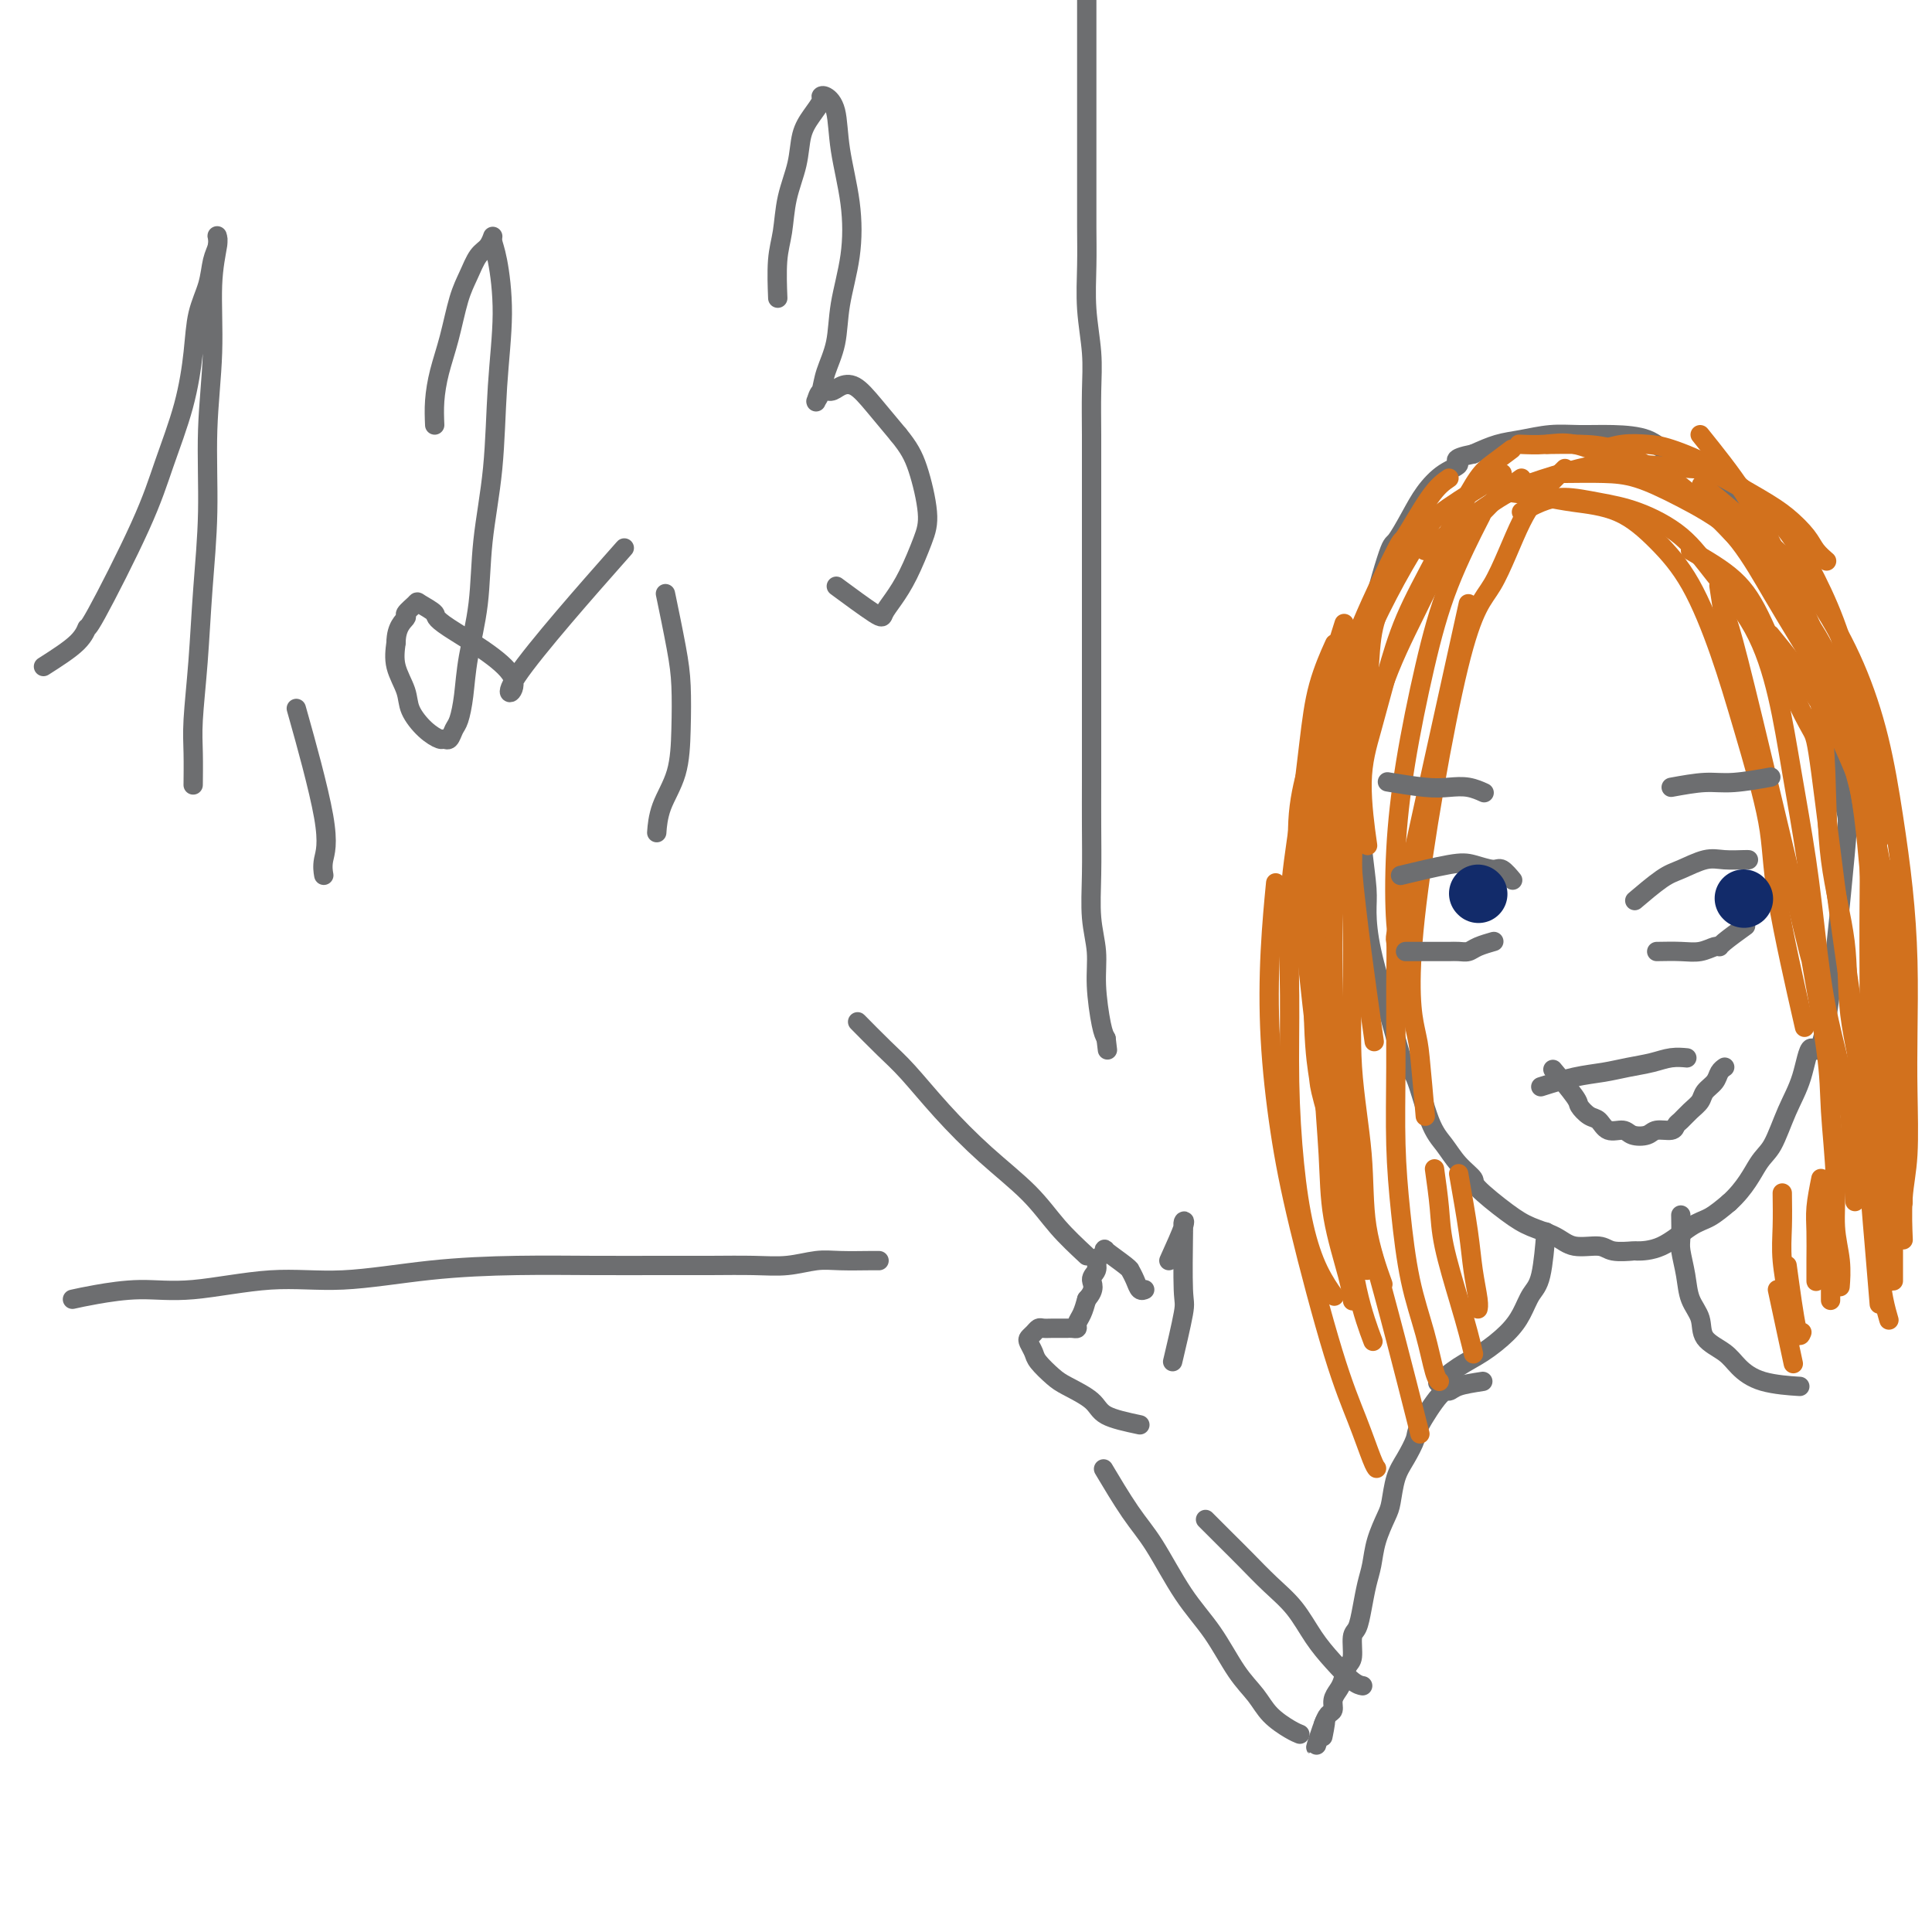 <svg viewBox='0 0 400 400' version='1.1' xmlns='http://www.w3.org/2000/svg' xmlns:xlink='http://www.w3.org/1999/xlink'><g fill='none' stroke='#6D6E70' stroke-width='4' stroke-linecap='round' stroke-linejoin='round'><path d='M281,136c0.002,-1.362 0.003,-2.724 0,0c-0.003,2.724 -0.011,9.534 0,13c0.011,3.466 0.041,3.590 0,5c-0.041,1.410 -0.153,4.107 0,8c0.153,3.893 0.573,8.980 1,13c0.427,4.020 0.863,6.971 1,9c0.137,2.029 -0.024,3.137 0,5c0.024,1.863 0.232,4.481 1,8c0.768,3.519 2.095,7.939 3,11c0.905,3.061 1.386,4.761 2,7c0.614,2.239 1.360,5.015 2,6c0.640,0.985 1.174,0.180 2,2c0.826,1.820 1.943,6.267 3,9c1.057,2.733 2.053,3.754 3,5c0.947,1.246 1.844,2.718 3,4c1.156,1.282 2.571,2.373 3,3c0.429,0.627 -0.127,0.789 1,2c1.127,1.211 3.937,3.472 6,5c2.063,1.528 3.379,2.322 5,3c1.621,0.678 3.545,1.239 5,2c1.455,0.761 2.439,1.721 4,2c1.561,0.279 3.700,-0.121 5,0c1.300,0.121 1.761,0.765 3,1c1.239,0.235 3.254,0.061 4,0c0.746,-0.061 0.222,-0.011 1,0c0.778,0.011 2.858,-0.018 5,-1c2.142,-0.982 4.346,-2.918 6,-4c1.654,-1.082 2.758,-1.309 4,-2c1.242,-0.691 2.621,-1.845 4,-3'/><path d='M358,249c3.380,-3.053 4.831,-6.186 6,-8c1.169,-1.814 2.058,-2.310 3,-4c0.942,-1.690 1.938,-4.574 3,-7c1.062,-2.426 2.191,-4.392 3,-7c0.809,-2.608 1.297,-5.856 2,-6c0.703,-0.144 1.622,2.816 3,-5c1.378,-7.816 3.216,-26.407 4,-35c0.784,-8.593 0.515,-7.187 0,-10c-0.515,-2.813 -1.278,-9.843 -2,-14c-0.722,-4.157 -1.405,-5.439 -2,-8c-0.595,-2.561 -1.103,-6.400 -2,-9c-0.897,-2.600 -2.184,-3.962 -3,-6c-0.816,-2.038 -1.159,-4.754 -2,-7c-0.841,-2.246 -2.178,-4.022 -3,-6c-0.822,-1.978 -1.129,-4.156 -2,-6c-0.871,-1.844 -2.306,-3.352 -4,-5c-1.694,-1.648 -3.648,-3.437 -5,-5c-1.352,-1.563 -2.103,-2.902 -4,-4c-1.897,-1.098 -4.939,-1.955 -7,-3c-2.061,-1.045 -3.142,-2.277 -5,-3c-1.858,-0.723 -4.495,-0.938 -7,-1c-2.505,-0.062 -4.878,0.028 -7,0c-2.122,-0.028 -3.991,-0.172 -6,0c-2.009,0.172 -4.156,0.662 -6,1c-1.844,0.338 -3.384,0.525 -5,1c-1.616,0.475 -3.308,1.237 -5,2'/><path d='M305,94c-5.039,0.999 -3.136,1.498 -3,2c0.136,0.502 -1.494,1.007 -3,2c-1.506,0.993 -2.889,2.475 -4,4c-1.111,1.525 -1.950,3.093 -3,5c-1.050,1.907 -2.309,4.154 -3,5c-0.691,0.846 -0.812,0.293 -2,4c-1.188,3.707 -3.442,11.674 -4,17c-0.558,5.326 0.581,8.011 1,9c0.419,0.989 0.120,0.283 0,0c-0.120,-0.283 -0.060,-0.141 0,0'/><path d='M320,256c0.065,-0.810 0.129,-1.621 0,0c-0.129,1.621 -0.452,5.673 -1,8c-0.548,2.327 -1.321,2.929 -2,4c-0.679,1.071 -1.265,2.610 -2,4c-0.735,1.390 -1.619,2.632 -3,4c-1.381,1.368 -3.260,2.864 -5,4c-1.740,1.136 -3.343,1.913 -5,3c-1.657,1.087 -3.369,2.485 -4,3c-0.631,0.515 -0.180,0.147 0,0c0.180,-0.147 0.090,-0.074 0,0'/><path d='M348,252c-0.007,-0.394 -0.014,-0.787 0,0c0.014,0.787 0.050,2.755 0,4c-0.050,1.245 -0.185,1.768 0,3c0.185,1.232 0.689,3.172 1,5c0.311,1.828 0.427,3.542 1,5c0.573,1.458 1.601,2.660 2,4c0.399,1.340 0.168,2.818 1,4c0.832,1.182 2.727,2.068 4,3c1.273,0.932 1.924,1.910 3,3c1.076,1.090 2.577,2.292 5,3c2.423,0.708 5.768,0.921 7,1c1.232,0.079 0.352,0.022 0,0c-0.352,-0.022 -0.176,-0.011 0,0'/><path d='M307,286c-1.916,0.296 -3.832,0.591 -5,1c-1.168,0.409 -1.587,0.931 -2,1c-0.413,0.069 -0.821,-0.314 -2,1c-1.179,1.314 -3.128,4.327 -4,6c-0.872,1.673 -0.666,2.007 -1,3c-0.334,0.993 -1.206,2.645 -2,4c-0.794,1.355 -1.508,2.414 -2,4c-0.492,1.586 -0.762,3.700 -1,5c-0.238,1.300 -0.445,1.785 -1,3c-0.555,1.215 -1.458,3.159 -2,5c-0.542,1.841 -0.724,3.579 -1,5c-0.276,1.421 -0.648,2.524 -1,4c-0.352,1.476 -0.686,3.325 -1,5c-0.314,1.675 -0.609,3.177 -1,4c-0.391,0.823 -0.878,0.969 -1,2c-0.122,1.031 0.121,2.947 0,4c-0.121,1.053 -0.606,1.242 -1,2c-0.394,0.758 -0.697,2.086 -1,3c-0.303,0.914 -0.606,1.413 -1,2c-0.394,0.587 -0.879,1.260 -1,2c-0.121,0.740 0.121,1.545 0,2c-0.121,0.455 -0.606,0.558 -1,1c-0.394,0.442 -0.697,1.221 -1,2'/><path d='M274,357c-3.094,9.470 -0.829,2.147 0,0c0.829,-2.147 0.223,0.884 0,2c-0.223,1.116 -0.064,0.319 0,0c0.064,-0.319 0.032,-0.159 0,0'/><path d='M250,315c-0.363,-0.364 -0.726,-0.729 0,0c0.726,0.729 2.543,2.550 4,4c1.457,1.450 2.556,2.529 4,4c1.444,1.471 3.233,3.333 5,5c1.767,1.667 3.510,3.140 5,5c1.490,1.860 2.725,4.106 4,6c1.275,1.894 2.589,3.435 4,5c1.411,1.565 2.918,3.152 4,4c1.082,0.848 1.738,0.957 2,1c0.262,0.043 0.131,0.022 0,0'/><path d='M229,305c-0.453,-0.761 -0.905,-1.523 0,0c0.905,1.523 3.168,5.330 5,8c1.832,2.670 3.232,4.202 5,7c1.768,2.798 3.903,6.864 6,10c2.097,3.136 4.154,5.344 6,8c1.846,2.656 3.479,5.759 5,8c1.521,2.241 2.930,3.620 4,5c1.070,1.380 1.802,2.762 3,4c1.198,1.238 2.861,2.333 4,3c1.139,0.667 1.754,0.905 2,1c0.246,0.095 0.123,0.048 0,0'/><path d='M236,295c-2.752,-0.586 -5.504,-1.172 -7,-2c-1.496,-0.828 -1.734,-1.898 -3,-3c-1.266,-1.102 -3.558,-2.235 -5,-3c-1.442,-0.765 -2.033,-1.161 -3,-2c-0.967,-0.839 -2.309,-2.123 -3,-3c-0.691,-0.877 -0.732,-1.349 -1,-2c-0.268,-0.651 -0.763,-1.481 -1,-2c-0.237,-0.519 -0.215,-0.728 0,-1c0.215,-0.272 0.624,-0.609 1,-1c0.376,-0.391 0.717,-0.837 1,-1c0.283,-0.163 0.506,-0.044 1,0c0.494,0.044 1.259,0.012 2,0c0.741,-0.012 1.456,-0.002 2,0c0.544,0.002 0.915,-0.002 1,0c0.085,0.002 -0.118,0.009 0,0c0.118,-0.009 0.556,-0.036 1,0c0.444,0.036 0.892,0.133 1,0c0.108,-0.133 -0.125,-0.497 0,-1c0.125,-0.503 0.607,-1.144 1,-2c0.393,-0.856 0.696,-1.928 1,-3'/><path d='M225,269c2.019,-2.206 1.068,-3.221 1,-4c-0.068,-0.779 0.749,-1.322 1,-2c0.251,-0.678 -0.062,-1.492 0,-2c0.062,-0.508 0.500,-0.710 1,-1c0.500,-0.290 1.061,-0.668 1,-1c-0.061,-0.332 -0.745,-0.619 0,0c0.745,0.619 2.920,2.145 4,3c1.080,0.855 1.063,1.038 1,1c-0.063,-0.038 -0.174,-0.297 0,0c0.174,0.297 0.634,1.152 1,2c0.366,0.848 0.637,1.690 1,2c0.363,0.310 0.818,0.089 1,0c0.182,-0.089 0.091,-0.044 0,0'/><path d='M242,261c1.268,-2.809 2.535,-5.618 3,-7c0.465,-1.382 0.127,-1.339 0,-1c-0.127,0.339 -0.041,0.972 0,1c0.041,0.028 0.039,-0.550 0,2c-0.039,2.550 -0.115,8.227 0,11c0.115,2.773 0.423,2.640 0,5c-0.423,2.360 -1.575,7.212 -2,9c-0.425,1.788 -0.121,0.511 0,0c0.121,-0.511 0.061,-0.255 0,0'/><path d='M225,260c-2.069,-1.928 -4.139,-3.856 -6,-6c-1.861,-2.144 -3.514,-4.504 -6,-7c-2.486,-2.496 -5.806,-5.129 -9,-8c-3.194,-2.871 -6.264,-5.981 -9,-9c-2.736,-3.019 -5.139,-5.947 -7,-8c-1.861,-2.053 -3.179,-3.231 -5,-5c-1.821,-1.769 -4.144,-4.130 -5,-5c-0.856,-0.870 -0.245,-0.249 0,0c0.245,0.249 0.122,0.124 0,0'/><path d='M225,-3c-0.000,2.562 -0.000,5.123 0,7c0.000,1.877 0.000,3.069 0,5c-0.000,1.931 -0.000,4.600 0,7c0.000,2.400 0.000,4.529 0,7c-0.000,2.471 -0.001,5.284 0,8c0.001,2.716 0.004,5.337 0,8c-0.004,2.663 -0.015,5.370 0,8c0.015,2.630 0.057,5.183 0,8c-0.057,2.817 -0.211,5.898 0,9c0.211,3.102 0.789,6.223 1,9c0.211,2.777 0.057,5.208 0,8c-0.057,2.792 -0.015,5.943 0,9c0.015,3.057 0.004,6.019 0,9c-0.004,2.981 -0.001,5.981 0,9c0.001,3.019 0.000,6.059 0,9c-0.000,2.941 -0.000,5.785 0,9c0.000,3.215 -0.000,6.803 0,10c0.000,3.197 0.000,6.004 0,9c-0.000,2.996 -0.001,6.183 0,9c0.001,2.817 0.004,5.266 0,8c-0.004,2.734 -0.016,5.753 0,9c0.016,3.247 0.060,6.722 0,10c-0.060,3.278 -0.223,6.359 0,9c0.223,2.641 0.833,4.842 1,7c0.167,2.158 -0.109,4.273 0,7c0.109,2.727 0.603,6.065 1,8c0.397,1.935 0.699,2.468 1,3'/><path d='M229,215c0.500,4.167 0.250,2.083 0,0'/><path d='M15,269c1.322,-0.292 2.644,-0.584 5,-1c2.356,-0.416 5.745,-0.955 9,-1c3.255,-0.045 6.376,0.405 11,0c4.624,-0.405 10.750,-1.664 16,-2c5.250,-0.336 9.622,0.250 15,0c5.378,-0.250 11.761,-1.335 18,-2c6.239,-0.665 12.333,-0.911 18,-1c5.667,-0.089 10.905,-0.023 16,0c5.095,0.023 10.046,0.002 14,0c3.954,-0.002 6.911,0.013 10,0c3.089,-0.013 6.309,-0.056 9,0c2.691,0.056 4.854,0.211 7,0c2.146,-0.211 4.274,-0.789 6,-1c1.726,-0.211 3.050,-0.057 5,0c1.950,0.057 4.525,0.015 6,0c1.475,-0.015 1.850,-0.004 2,0c0.150,0.004 0.075,0.002 0,0'/><path d='M9,138c2.728,-1.741 5.457,-3.482 7,-5c1.543,-1.518 1.901,-2.813 2,-3c0.099,-0.187 -0.061,0.736 2,-3c2.061,-3.736 6.344,-12.129 9,-18c2.656,-5.871 3.685,-9.220 5,-13c1.315,-3.780 2.915,-7.992 4,-12c1.085,-4.008 1.653,-7.812 2,-11c0.347,-3.188 0.471,-5.762 1,-8c0.529,-2.238 1.462,-4.141 2,-6c0.538,-1.859 0.681,-3.673 1,-5c0.319,-1.327 0.813,-2.168 1,-3c0.187,-0.832 0.065,-1.654 0,-2c-0.065,-0.346 -0.074,-0.215 0,0c0.074,0.215 0.231,0.514 0,2c-0.231,1.486 -0.850,4.158 -1,8c-0.150,3.842 0.167,8.854 0,14c-0.167,5.146 -0.819,10.427 -1,16c-0.181,5.573 0.109,11.440 0,17c-0.109,5.560 -0.618,10.815 -1,16c-0.382,5.185 -0.638,10.300 -1,15c-0.362,4.700 -0.829,8.986 -1,12c-0.171,3.014 -0.046,4.756 0,7c0.046,2.244 0.012,4.989 0,6c-0.012,1.011 -0.004,0.289 0,0c0.004,-0.289 0.002,-0.144 0,0'/><path d='M62,149c-0.566,-2.016 -1.132,-4.032 0,0c1.132,4.032 3.963,14.112 5,20c1.037,5.888 0.279,7.585 0,9c-0.279,1.415 -0.080,2.547 0,3c0.080,0.453 0.040,0.226 0,0'/><path d='M90,88c-0.065,-1.590 -0.131,-3.180 0,-5c0.131,-1.820 0.458,-3.871 1,-6c0.542,-2.129 1.301,-4.338 2,-7c0.699,-2.662 1.340,-5.779 2,-8c0.660,-2.221 1.339,-3.546 2,-5c0.661,-1.454 1.304,-3.038 2,-4c0.696,-0.962 1.445,-1.303 2,-2c0.555,-0.697 0.916,-1.749 1,-2c0.084,-0.251 -0.109,0.299 0,1c0.109,0.701 0.520,1.553 1,4c0.480,2.447 1.031,6.488 1,11c-0.031,4.512 -0.642,9.495 -1,15c-0.358,5.505 -0.463,11.531 -1,17c-0.537,5.469 -1.506,10.379 -2,15c-0.494,4.621 -0.514,8.953 -1,13c-0.486,4.047 -1.440,7.810 -2,11c-0.560,3.190 -0.728,5.807 -1,8c-0.272,2.193 -0.649,3.962 -1,5c-0.351,1.038 -0.677,1.346 -1,2c-0.323,0.654 -0.644,1.655 -1,2c-0.356,0.345 -0.749,0.032 -1,0c-0.251,-0.032 -0.362,0.215 -1,0c-0.638,-0.215 -1.804,-0.892 -3,-2c-1.196,-1.108 -2.424,-2.648 -3,-4c-0.576,-1.352 -0.501,-2.518 -1,-4c-0.499,-1.482 -1.571,-3.281 -2,-5c-0.429,-1.719 -0.214,-3.360 0,-5'/><path d='M82,133c0.021,-3.268 1.573,-4.438 2,-5c0.427,-0.562 -0.271,-0.516 0,-1c0.271,-0.484 1.509,-1.500 2,-2c0.491,-0.500 0.233,-0.485 1,0c0.767,0.485 2.558,1.441 3,2c0.442,0.559 -0.464,0.722 3,3c3.464,2.278 11.298,6.671 13,10c1.702,3.329 -2.729,5.593 1,0c3.729,-5.593 15.619,-19.044 20,-24c4.381,-4.956 1.252,-1.416 0,0c-1.252,1.416 -0.626,0.708 0,0'/><path d='M138,124c-0.197,-0.947 -0.393,-1.893 0,0c0.393,1.893 1.377,6.626 2,10c0.623,3.374 0.885,5.388 1,8c0.115,2.612 0.083,5.820 0,9c-0.083,3.180 -0.218,6.330 -1,9c-0.782,2.670 -2.209,4.860 -3,7c-0.791,2.140 -0.944,4.230 -1,5c-0.056,0.770 -0.016,0.220 0,0c0.016,-0.220 0.008,-0.110 0,0'/><path d='M161,61c0.026,0.655 0.052,1.311 0,0c-0.052,-1.311 -0.184,-4.587 0,-7c0.184,-2.413 0.682,-3.961 1,-6c0.318,-2.039 0.457,-4.567 1,-7c0.543,-2.433 1.490,-4.771 2,-7c0.510,-2.229 0.583,-4.350 1,-6c0.417,-1.650 1.176,-2.829 2,-4c0.824,-1.171 1.711,-2.335 2,-3c0.289,-0.665 -0.021,-0.833 0,-1c0.021,-0.167 0.372,-0.335 1,0c0.628,0.335 1.534,1.171 2,3c0.466,1.829 0.491,4.651 1,8c0.509,3.349 1.503,7.224 2,11c0.497,3.776 0.498,7.452 0,11c-0.498,3.548 -1.496,6.969 -2,10c-0.504,3.031 -0.513,5.673 -1,8c-0.487,2.327 -1.452,4.338 -2,6c-0.548,1.662 -0.681,2.973 -1,4c-0.319,1.027 -0.826,1.768 -1,2c-0.174,0.232 -0.017,-0.046 0,0c0.017,0.046 -0.106,0.416 0,0c0.106,-0.416 0.442,-1.618 1,-2c0.558,-0.382 1.337,0.055 2,0c0.663,-0.055 1.209,-0.602 2,-1c0.791,-0.398 1.828,-0.646 3,0c1.172,0.646 2.478,2.184 4,4c1.522,1.816 3.261,3.908 5,6'/><path d='M186,90c2.171,2.658 3.098,4.304 4,7c0.902,2.696 1.779,6.441 2,9c0.221,2.559 -0.215,3.930 -1,6c-0.785,2.070 -1.921,4.837 -3,7c-1.079,2.163 -2.101,3.720 -3,5c-0.899,1.280 -1.674,2.281 -2,3c-0.326,0.719 -0.203,1.155 -2,0c-1.797,-1.155 -5.513,-3.901 -7,-5c-1.487,-1.099 -0.743,-0.549 0,0'/></g>
<g fill='none' stroke='#D2711D' stroke-width='4' stroke-linecap='round' stroke-linejoin='round'><path d='M300,99c-1.136,0.776 -2.273,1.552 -4,4c-1.727,2.448 -4.046,6.568 -5,8c-0.954,1.432 -0.544,0.177 -2,3c-1.456,2.823 -4.779,9.724 -7,15c-2.221,5.276 -3.341,8.926 -4,11c-0.659,2.074 -0.857,2.572 -2,7c-1.143,4.428 -3.231,12.787 -4,20c-0.769,7.213 -0.220,13.279 0,16c0.220,2.721 0.112,2.096 0,7c-0.112,4.904 -0.226,15.339 0,22c0.226,6.661 0.793,9.550 1,11c0.207,1.450 0.056,1.461 1,5c0.944,3.539 2.985,10.607 4,14c1.015,3.393 1.004,3.112 1,3c-0.004,-0.112 -0.002,-0.056 0,0'/><path d='M284,130c0.219,-0.608 0.438,-1.216 0,0c-0.438,1.216 -1.533,4.257 -2,7c-0.467,2.743 -0.307,5.190 -1,9c-0.693,3.810 -2.239,8.985 -3,14c-0.761,5.015 -0.738,9.870 -1,15c-0.262,5.130 -0.809,10.535 -1,16c-0.191,5.465 -0.025,10.992 0,16c0.025,5.008 -0.092,9.499 0,14c0.092,4.501 0.393,9.014 1,13c0.607,3.986 1.522,7.447 2,11c0.478,3.553 0.520,7.200 1,10c0.480,2.800 1.398,4.754 2,6c0.602,1.246 0.886,1.785 1,2c0.114,0.215 0.057,0.108 0,0'/><path d='M276,134c0.291,-0.644 0.582,-1.288 0,0c-0.582,1.288 -2.037,4.506 -3,8c-0.963,3.494 -1.436,7.262 -2,12c-0.564,4.738 -1.221,10.446 -2,16c-0.779,5.554 -1.682,10.954 -2,17c-0.318,6.046 -0.053,12.738 0,19c0.053,6.262 -0.108,12.096 0,18c0.108,5.904 0.484,11.880 1,17c0.516,5.120 1.171,9.386 2,13c0.829,3.614 1.830,6.577 3,9c1.170,2.423 2.507,4.306 3,5c0.493,0.694 0.141,0.198 0,0c-0.141,-0.198 -0.070,-0.099 0,0'/><path d='M286,125c-0.784,1.962 -1.569,3.923 -2,7c-0.431,3.077 -0.510,7.269 -1,12c-0.490,4.731 -1.392,10.002 -2,16c-0.608,5.998 -0.922,12.723 -1,20c-0.078,7.277 0.082,15.104 0,22c-0.082,6.896 -0.404,12.860 0,19c0.404,6.140 1.534,12.458 2,18c0.466,5.542 0.269,10.310 1,15c0.731,4.690 2.389,9.301 3,11c0.611,1.699 0.175,0.485 0,0c-0.175,-0.485 -0.087,-0.243 0,0'/><path d='M315,106c1.288,-0.710 2.577,-1.421 4,-2c1.423,-0.579 2.982,-1.027 5,-1c2.018,0.027 4.496,0.528 7,1c2.504,0.472 5.034,0.916 8,2c2.966,1.084 6.369,2.808 9,5c2.631,2.192 4.490,4.851 7,8c2.510,3.149 5.670,6.787 8,11c2.330,4.213 3.831,9.002 5,14c1.169,4.998 2.007,10.205 3,16c0.993,5.795 2.140,12.177 3,18c0.860,5.823 1.432,11.088 2,16c0.568,4.912 1.133,9.471 2,14c0.867,4.529 2.037,9.028 3,13c0.963,3.972 1.721,7.415 2,10c0.279,2.585 0.080,4.310 0,5c-0.080,0.690 -0.040,0.345 0,0'/><path d='M350,114c3.276,1.881 6.553,3.762 9,6c2.447,2.238 4.066,4.834 6,9c1.934,4.166 4.185,9.901 6,14c1.815,4.099 3.193,6.562 4,8c0.807,1.438 1.041,1.852 2,9c0.959,7.148 2.642,21.031 4,31c1.358,9.969 2.392,16.025 3,22c0.608,5.975 0.790,11.871 1,17c0.210,5.129 0.449,9.493 1,13c0.551,3.507 1.416,6.156 2,9c0.584,2.844 0.888,5.881 1,7c0.112,1.119 0.032,0.320 0,0c-0.032,-0.320 -0.016,-0.160 0,0'/><path d='M352,90c3.212,4.003 6.425,8.005 9,12c2.575,3.995 4.513,7.982 7,13c2.487,5.018 5.525,11.066 8,17c2.475,5.934 4.389,11.755 6,18c1.611,6.245 2.919,12.915 4,19c1.081,6.085 1.936,11.587 3,17c1.064,5.413 2.338,10.739 3,16c0.662,5.261 0.713,10.457 1,15c0.287,4.543 0.809,8.433 1,12c0.191,3.567 0.051,6.812 0,10c-0.051,3.188 -0.014,6.320 0,8c0.014,1.680 0.004,1.909 0,2c-0.004,0.091 -0.002,0.046 0,0'/><path d='M353,103c-0.551,-0.449 -1.101,-0.897 0,0c1.101,0.897 3.854,3.140 6,5c2.146,1.860 3.685,3.336 6,7c2.315,3.664 5.405,9.515 8,15c2.595,5.485 4.696,10.605 7,17c2.304,6.395 4.813,14.065 6,21c1.187,6.935 1.052,13.137 1,19c-0.052,5.863 -0.020,11.389 0,17c0.020,5.611 0.030,11.307 0,16c-0.030,4.693 -0.099,8.382 0,14c0.099,5.618 0.367,13.166 1,17c0.633,3.834 1.632,3.955 2,4c0.368,0.045 0.105,0.013 0,0c-0.105,-0.013 -0.053,-0.006 0,0'/><path d='M356,122c0.034,0.224 0.067,0.449 0,0c-0.067,-0.449 -0.235,-1.570 0,0c0.235,1.570 0.872,5.831 1,6c0.128,0.169 -0.254,-3.754 3,9c3.254,12.754 10.144,42.186 13,54c2.856,11.814 1.678,6.009 2,8c0.322,1.991 2.143,11.777 3,18c0.857,6.223 0.752,8.884 1,13c0.248,4.116 0.851,9.688 1,14c0.149,4.312 -0.156,7.365 0,10c0.156,2.635 0.774,4.850 1,7c0.226,2.150 0.061,4.233 0,5c-0.061,0.767 -0.017,0.219 0,0c0.017,-0.219 0.009,-0.110 0,0'/><path d='M376,139c-0.085,-0.627 -0.169,-1.255 0,0c0.169,1.255 0.593,4.392 1,8c0.407,3.608 0.799,7.686 1,13c0.201,5.314 0.211,11.865 1,18c0.789,6.135 2.358,11.855 3,17c0.642,5.145 0.358,9.714 1,15c0.642,5.286 2.211,11.290 3,17c0.789,5.710 0.800,11.127 1,16c0.200,4.873 0.590,9.203 1,14c0.410,4.797 0.841,10.061 1,12c0.159,1.939 0.045,0.554 0,0c-0.045,-0.554 -0.023,-0.277 0,0'/><path d='M324,98c2.787,-0.032 5.575,-0.063 8,0c2.425,0.063 4.488,0.221 7,1c2.512,0.779 5.474,2.178 9,4c3.526,1.822 7.617,4.067 11,7c3.383,2.933 6.060,6.553 9,11c2.940,4.447 6.143,9.722 9,16c2.857,6.278 5.366,13.558 7,21c1.634,7.442 2.392,15.045 3,22c0.608,6.955 1.067,13.263 1,19c-0.067,5.737 -0.659,10.903 -1,16c-0.341,5.097 -0.431,10.125 -1,14c-0.569,3.875 -1.616,6.595 -2,10c-0.384,3.405 -0.103,7.494 0,9c0.103,1.506 0.030,0.430 0,0c-0.030,-0.430 -0.015,-0.215 0,0'/><path d='M311,98c-4.224,2.617 -8.448,5.233 -11,7c-2.552,1.767 -3.431,2.684 -5,5c-1.569,2.316 -3.828,6.032 -6,10c-2.172,3.968 -4.256,8.188 -6,12c-1.744,3.812 -3.147,7.218 -4,14c-0.853,6.782 -1.157,16.942 -1,22c0.157,5.058 0.773,5.016 1,5c0.227,-0.016 0.065,-0.004 0,0c-0.065,0.004 -0.032,0.002 0,0'/><path d='M324,97c-1.269,1.254 -2.538,2.509 -4,4c-1.462,1.491 -3.117,3.219 -5,7c-1.883,3.781 -3.994,9.616 -6,13c-2.006,3.384 -3.907,4.318 -7,17c-3.093,12.682 -7.379,37.114 -9,52c-1.621,14.886 -0.578,20.226 0,23c0.578,2.774 0.691,2.981 1,6c0.309,3.019 0.814,8.851 1,11c0.186,2.149 0.053,0.614 0,0c-0.053,-0.614 -0.027,-0.307 0,0'/><path d='M304,125c-5.268,23.854 -10.537,47.708 -13,59c-2.463,11.292 -2.122,10.022 -2,11c0.122,0.978 0.024,4.203 0,9c-0.024,4.797 0.028,11.164 0,17c-0.028,5.836 -0.134,11.139 0,16c0.134,4.861 0.509,9.278 1,14c0.491,4.722 1.098,9.749 2,14c0.902,4.251 2.097,7.727 3,11c0.903,3.273 1.512,6.343 2,8c0.488,1.657 0.854,1.902 1,2c0.146,0.098 0.073,0.049 0,0'/><path d='M282,130c0.255,-0.747 0.509,-1.493 0,0c-0.509,1.493 -1.782,5.226 -3,9c-1.218,3.774 -2.380,7.589 -3,13c-0.620,5.411 -0.699,12.417 -1,19c-0.301,6.583 -0.826,12.744 -1,19c-0.174,6.256 0.002,12.609 0,18c-0.002,5.391 -0.183,9.820 0,15c0.183,5.180 0.729,11.112 1,16c0.271,4.888 0.269,8.733 1,13c0.731,4.267 2.197,8.957 3,12c0.803,3.043 0.944,4.441 1,5c0.056,0.559 0.028,0.280 0,0'/><path d='M264,184c0.102,-1.050 0.205,-2.100 0,0c-0.205,2.100 -0.716,7.352 -1,13c-0.284,5.648 -0.341,11.694 0,18c0.341,6.306 1.079,12.873 2,19c0.921,6.127 2.026,11.813 4,20c1.974,8.187 4.816,18.873 7,26c2.184,7.127 3.709,10.694 5,14c1.291,3.306 2.348,6.352 3,8c0.652,1.648 0.901,1.900 1,2c0.099,0.100 0.050,0.050 0,0'/><path d='M273,212c0.616,3.029 1.231,6.057 2,11c0.769,4.943 1.691,11.799 3,17c1.309,5.201 3.006,8.746 6,19c2.994,10.254 7.284,27.215 9,34c1.716,6.785 0.858,3.392 0,0'/><path d='M315,99c-1.406,0.977 -2.812,1.955 -4,3c-1.188,1.045 -2.160,2.159 -4,4c-1.840,1.841 -4.550,4.409 -7,8c-2.450,3.591 -4.642,8.204 -7,13c-2.358,4.796 -4.883,9.774 -7,16c-2.117,6.226 -3.825,13.700 -5,19c-1.175,5.300 -1.816,8.427 -1,18c0.816,9.573 3.090,25.592 4,32c0.910,6.408 0.455,3.204 0,0'/><path d='M306,108c0.556,-1.088 1.112,-2.175 0,0c-1.112,2.175 -3.893,7.613 -6,13c-2.107,5.387 -3.542,10.722 -5,17c-1.458,6.278 -2.940,13.497 -4,20c-1.060,6.503 -1.696,12.289 -2,18c-0.304,5.711 -0.274,11.345 0,15c0.274,3.655 0.793,5.330 1,6c0.207,0.670 0.104,0.335 0,0'/><path d='M313,102c2.499,0.335 4.999,0.669 7,1c2.001,0.331 3.504,0.658 6,1c2.496,0.342 5.985,0.698 9,2c3.015,1.302 5.554,3.548 8,6c2.446,2.452 4.798,5.109 7,9c2.202,3.891 4.255,9.015 6,14c1.745,4.985 3.183,9.830 5,16c1.817,6.170 4.013,13.664 5,19c0.987,5.336 0.766,8.514 2,16c1.234,7.486 3.924,19.282 5,24c1.076,4.718 0.538,2.359 0,0'/><path d='M367,132c-0.439,-0.541 -0.878,-1.081 0,0c0.878,1.081 3.072,3.785 4,5c0.928,1.215 0.588,0.941 2,3c1.412,2.059 4.574,6.450 7,11c2.426,4.550 4.114,9.260 5,11c0.886,1.740 0.969,0.509 2,5c1.031,4.491 3.008,14.702 4,21c0.992,6.298 0.998,8.682 1,14c0.002,5.318 0.001,13.570 0,17c-0.001,3.430 -0.000,2.040 0,7c0.000,4.960 0.000,16.271 0,21c-0.000,4.729 -0.000,2.875 0,5c0.000,2.125 0.000,8.229 0,11c-0.000,2.771 -0.000,2.207 0,2c0.000,-0.207 0.000,-0.059 0,0c-0.000,0.059 -0.000,0.030 0,0'/><path d='M389,204c0.115,-3.743 0.230,-7.487 0,0c-0.230,7.487 -0.805,26.203 -1,34c-0.195,7.797 -0.010,4.675 0,6c0.010,1.325 -0.155,7.097 0,11c0.155,3.903 0.630,5.935 1,8c0.370,2.065 0.635,4.162 1,6c0.365,1.838 0.829,3.418 1,4c0.171,0.582 0.049,0.166 0,0c-0.049,-0.166 -0.024,-0.083 0,0'/><path d='M377,244c-0.423,2.119 -0.845,4.238 -1,6c-0.155,1.762 -0.041,3.165 0,5c0.041,1.835 0.011,4.100 0,6c-0.011,1.900 -0.003,3.435 0,4c0.003,0.565 0.001,0.162 0,0c-0.001,-0.162 -0.000,-0.081 0,0'/><path d='M370,262c0.733,5.378 1.467,10.756 2,13c0.533,2.244 0.867,1.356 1,1c0.133,-0.356 0.067,-0.178 0,0'/><path d='M332,93c-0.326,0.111 -0.652,0.222 0,0c0.652,-0.222 2.283,-0.778 4,-1c1.717,-0.222 3.521,-0.111 5,0c1.479,0.111 2.631,0.223 5,1c2.369,0.777 5.953,2.220 9,4c3.047,1.780 5.557,3.897 8,6c2.443,2.103 4.819,4.191 7,7c2.181,2.809 4.168,6.338 6,10c1.832,3.662 3.510,7.457 5,12c1.490,4.543 2.791,9.833 4,15c1.209,5.167 2.324,10.210 3,15c0.676,4.790 0.913,9.328 1,11c0.087,1.672 0.025,0.478 0,0c-0.025,-0.478 -0.012,-0.239 0,0'/><path d='M321,92c-0.515,0.008 -1.030,0.017 0,0c1.030,-0.017 3.606,-0.058 6,0c2.394,0.058 4.605,0.216 7,1c2.395,0.784 4.972,2.194 8,4c3.028,1.806 6.505,4.008 10,7c3.495,2.992 7.009,6.774 10,10c2.991,3.226 5.460,5.897 8,9c2.540,3.103 5.150,6.638 7,10c1.850,3.362 2.941,6.550 4,10c1.059,3.450 2.088,7.162 3,12c0.912,4.838 1.707,10.803 2,13c0.293,2.197 0.084,0.628 0,0c-0.084,-0.628 -0.042,-0.314 0,0'/><path d='M313,93c-1.443,1.080 -2.885,2.160 -4,3c-1.115,0.840 -1.901,1.441 -3,3c-1.099,1.559 -2.510,4.076 -4,7c-1.490,2.924 -3.059,6.255 -5,10c-1.941,3.745 -4.253,7.903 -6,12c-1.747,4.097 -2.927,8.134 -4,12c-1.073,3.866 -2.039,7.561 -3,11c-0.961,3.439 -1.917,6.623 -2,11c-0.083,4.377 0.709,9.948 1,12c0.291,2.052 0.083,0.586 0,0c-0.083,-0.586 -0.042,-0.293 0,0'/><path d='M295,114c5.260,-3.854 10.520,-7.708 14,-10c3.480,-2.292 5.181,-3.021 8,-4c2.819,-0.979 6.756,-2.208 10,-3c3.244,-0.792 5.795,-1.147 10,-1c4.205,0.147 10.065,0.794 13,1c2.935,0.206 2.946,-0.030 5,1c2.054,1.030 6.152,3.327 9,5c2.848,1.673 4.448,2.721 6,4c1.552,1.279 3.057,2.787 4,4c0.943,1.213 1.325,2.129 2,3c0.675,0.871 1.643,1.696 2,2c0.357,0.304 0.102,0.087 0,0c-0.102,-0.087 -0.051,-0.043 0,0'/><path d='M315,92c-0.441,-0.020 -0.883,-0.041 0,0c0.883,0.041 3.090,0.143 5,0c1.910,-0.143 3.523,-0.533 6,0c2.477,0.533 5.816,1.987 9,3c3.184,1.013 6.212,1.585 9,3c2.788,1.415 5.337,3.671 8,6c2.663,2.329 5.440,4.729 8,8c2.560,3.271 4.902,7.412 7,11c2.098,3.588 3.953,6.622 6,10c2.047,3.378 4.286,7.098 6,11c1.714,3.902 2.903,7.984 4,12c1.097,4.016 2.103,7.966 3,11c0.897,3.034 1.685,5.153 2,6c0.315,0.847 0.158,0.424 0,0'/><path d='M353,101c-0.631,-0.508 -1.263,-1.016 0,0c1.263,1.016 4.419,3.556 6,5c1.581,1.444 1.585,1.792 3,3c1.415,1.208 4.241,3.275 7,6c2.759,2.725 5.450,6.109 8,10c2.550,3.891 4.960,8.291 7,13c2.040,4.709 3.709,9.729 5,15c1.291,5.271 2.202,10.794 3,16c0.798,5.206 1.483,10.095 2,15c0.517,4.905 0.867,9.826 1,15c0.133,5.174 0.050,10.600 0,15c-0.050,4.400 -0.066,7.774 0,12c0.066,4.226 0.214,9.304 0,13c-0.214,3.696 -0.789,6.011 -1,9c-0.211,2.989 -0.057,6.651 0,8c0.057,1.349 0.016,0.385 0,0c-0.016,-0.385 -0.008,-0.193 0,0'/><path d='M391,180c0.420,2.755 0.841,5.509 1,8c0.159,2.491 0.057,4.718 0,8c-0.057,3.282 -0.068,7.618 0,12c0.068,4.382 0.214,8.810 0,13c-0.214,4.190 -0.789,8.143 -1,12c-0.211,3.857 -0.056,7.618 0,11c0.056,3.382 0.015,6.384 0,9c-0.015,2.616 -0.004,4.846 0,7c0.004,2.154 0.001,4.234 0,5c-0.001,0.766 -0.000,0.219 0,0c0.000,-0.219 0.000,-0.109 0,0'/><path d='M381,238c-0.309,1.289 -0.619,2.578 -1,4c-0.381,1.422 -0.834,2.977 -1,5c-0.166,2.023 -0.044,4.514 0,7c0.044,2.486 0.012,4.967 0,7c-0.012,2.033 -0.003,3.617 0,5c0.003,1.383 0.001,2.565 0,3c-0.001,0.435 -0.000,0.124 0,0c0.000,-0.124 0.000,-0.062 0,0'/><path d='M369,247c0.032,2.364 0.065,4.728 0,7c-0.065,2.272 -0.227,4.451 0,7c0.227,2.549 0.844,5.467 1,8c0.156,2.533 -0.150,4.682 0,6c0.150,1.318 0.757,1.805 1,2c0.243,0.195 0.121,0.097 0,0'/><path d='M368,267c1.250,5.833 2.500,11.667 3,14c0.500,2.333 0.250,1.167 0,0'/><path d='M297,242c0.386,2.761 0.773,5.522 1,8c0.227,2.478 0.296,4.674 1,8c0.704,3.326 2.045,7.781 3,11c0.955,3.219 1.524,5.203 2,7c0.476,1.797 0.859,3.407 1,4c0.141,0.593 0.040,0.169 0,0c-0.040,-0.169 -0.020,-0.085 0,0'/><path d='M302,243c0.762,4.332 1.525,8.663 2,12c0.475,3.337 0.663,5.678 1,8c0.337,2.322 0.821,4.625 1,6c0.179,1.375 0.051,1.821 0,2c-0.051,0.179 -0.026,0.089 0,0'/><path d='M271,158c0.215,-0.724 0.430,-1.448 0,0c-0.430,1.448 -1.503,5.067 -2,9c-0.497,3.933 -0.416,8.179 0,14c0.416,5.821 1.166,13.218 2,21c0.834,7.782 1.750,15.948 3,24c1.250,8.052 2.832,15.989 4,23c1.168,7.011 1.921,13.096 3,18c1.079,4.904 2.483,8.628 3,10c0.517,1.372 0.148,0.392 0,0c-0.148,-0.392 -0.074,-0.196 0,0'/><path d='M278,130c0.251,-0.790 0.502,-1.579 0,0c-0.502,1.579 -1.759,5.527 -3,11c-1.241,5.473 -2.468,12.472 -3,21c-0.532,8.528 -0.369,18.585 0,26c0.369,7.415 0.946,12.189 3,25c2.054,12.811 5.587,33.660 7,42c1.413,8.340 0.707,4.170 0,0'/></g>
<g fill='none' stroke='#6D6E70' stroke-width='4' stroke-linecap='round' stroke-linejoin='round'><path d='M346,163c2.491,-0.453 4.982,-0.906 7,-1c2.018,-0.094 3.561,0.171 6,0c2.439,-0.171 5.772,-0.777 7,-1c1.228,-0.223 0.351,-0.064 0,0c-0.351,0.064 -0.175,0.032 0,0'/><path d='M288,162c-0.667,-0.111 -1.334,-0.222 0,0c1.334,0.222 4.670,0.778 7,1c2.330,0.222 3.656,0.111 5,0c1.344,-0.111 2.708,-0.222 4,0c1.292,0.222 2.512,0.778 3,1c0.488,0.222 0.244,0.111 0,0'/><path d='M339,186c-0.479,0.409 -0.958,0.817 0,0c0.958,-0.817 3.353,-2.860 5,-4c1.647,-1.140 2.546,-1.377 4,-2c1.454,-0.623 3.461,-1.631 5,-2c1.539,-0.369 2.608,-0.099 4,0c1.392,0.099 3.105,0.027 4,0c0.895,-0.027 0.970,-0.008 1,0c0.030,0.008 0.015,0.004 0,0'/><path d='M291,181c-0.897,0.217 -1.794,0.434 0,0c1.794,-0.434 6.278,-1.520 9,-2c2.722,-0.480 3.682,-0.353 5,0c1.318,0.353 2.994,0.932 4,1c1.006,0.068 1.342,-0.373 2,0c0.658,0.373 1.639,1.562 2,2c0.361,0.438 0.103,0.125 0,0c-0.103,-0.125 -0.052,-0.063 0,0'/><path d='M343,197c1.743,-0.031 3.486,-0.062 5,0c1.514,0.062 2.799,0.215 4,0c1.201,-0.215 2.318,-0.800 3,-1c0.682,-0.200 0.929,-0.015 1,0c0.071,0.015 -0.032,-0.140 1,-1c1.032,-0.860 3.201,-2.424 4,-3c0.799,-0.576 0.228,-0.165 0,0c-0.228,0.165 -0.114,0.082 0,0'/><path d='M291,197c1.399,0.000 2.798,0.001 4,0c1.202,-0.001 2.207,-0.003 3,0c0.793,0.003 1.372,0.011 2,0c0.628,-0.011 1.303,-0.041 2,0c0.697,0.041 1.416,0.155 2,0c0.584,-0.155 1.033,-0.578 2,-1c0.967,-0.422 2.453,-0.845 3,-1c0.547,-0.155 0.156,-0.044 0,0c-0.156,0.044 -0.078,0.022 0,0'/><path d='M319,225c2.397,-0.756 4.794,-1.513 7,-2c2.206,-0.487 4.220,-0.705 6,-1c1.780,-0.295 3.325,-0.667 5,-1c1.675,-0.333 3.480,-0.625 5,-1c1.520,-0.375 2.755,-0.832 4,-1c1.245,-0.168 2.498,-0.048 3,0c0.502,0.048 0.251,0.024 0,0'/><path d='M322,222c-0.435,-0.521 -0.871,-1.042 0,0c0.871,1.042 3.047,3.646 4,5c0.953,1.354 0.682,1.458 1,2c0.318,0.542 1.225,1.522 2,2c0.775,0.478 1.419,0.455 2,1c0.581,0.545 1.099,1.659 2,2c0.901,0.341 2.185,-0.090 3,0c0.815,0.090 1.160,0.700 2,1c0.840,0.300 2.175,0.288 3,0c0.825,-0.288 1.141,-0.854 2,-1c0.859,-0.146 2.262,0.127 3,0c0.738,-0.127 0.813,-0.653 1,-1c0.187,-0.347 0.488,-0.516 1,-1c0.512,-0.484 1.236,-1.285 2,-2c0.764,-0.715 1.567,-1.344 2,-2c0.433,-0.656 0.494,-1.339 1,-2c0.506,-0.661 1.456,-1.302 2,-2c0.544,-0.698 0.682,-1.455 1,-2c0.318,-0.545 0.816,-0.877 1,-1c0.184,-0.123 0.052,-0.035 0,0c-0.052,0.035 -0.026,0.018 0,0'/></g>
<g fill='none' stroke='#122B6A' stroke-width='12' stroke-linecap='round' stroke-linejoin='round'><path d='M306,185c0.000,0.000 0.100,0.100 0.1,0.1'/><path d='M361,186c0.000,0.000 0.100,0.100 0.1,0.1'/></g>
</svg>